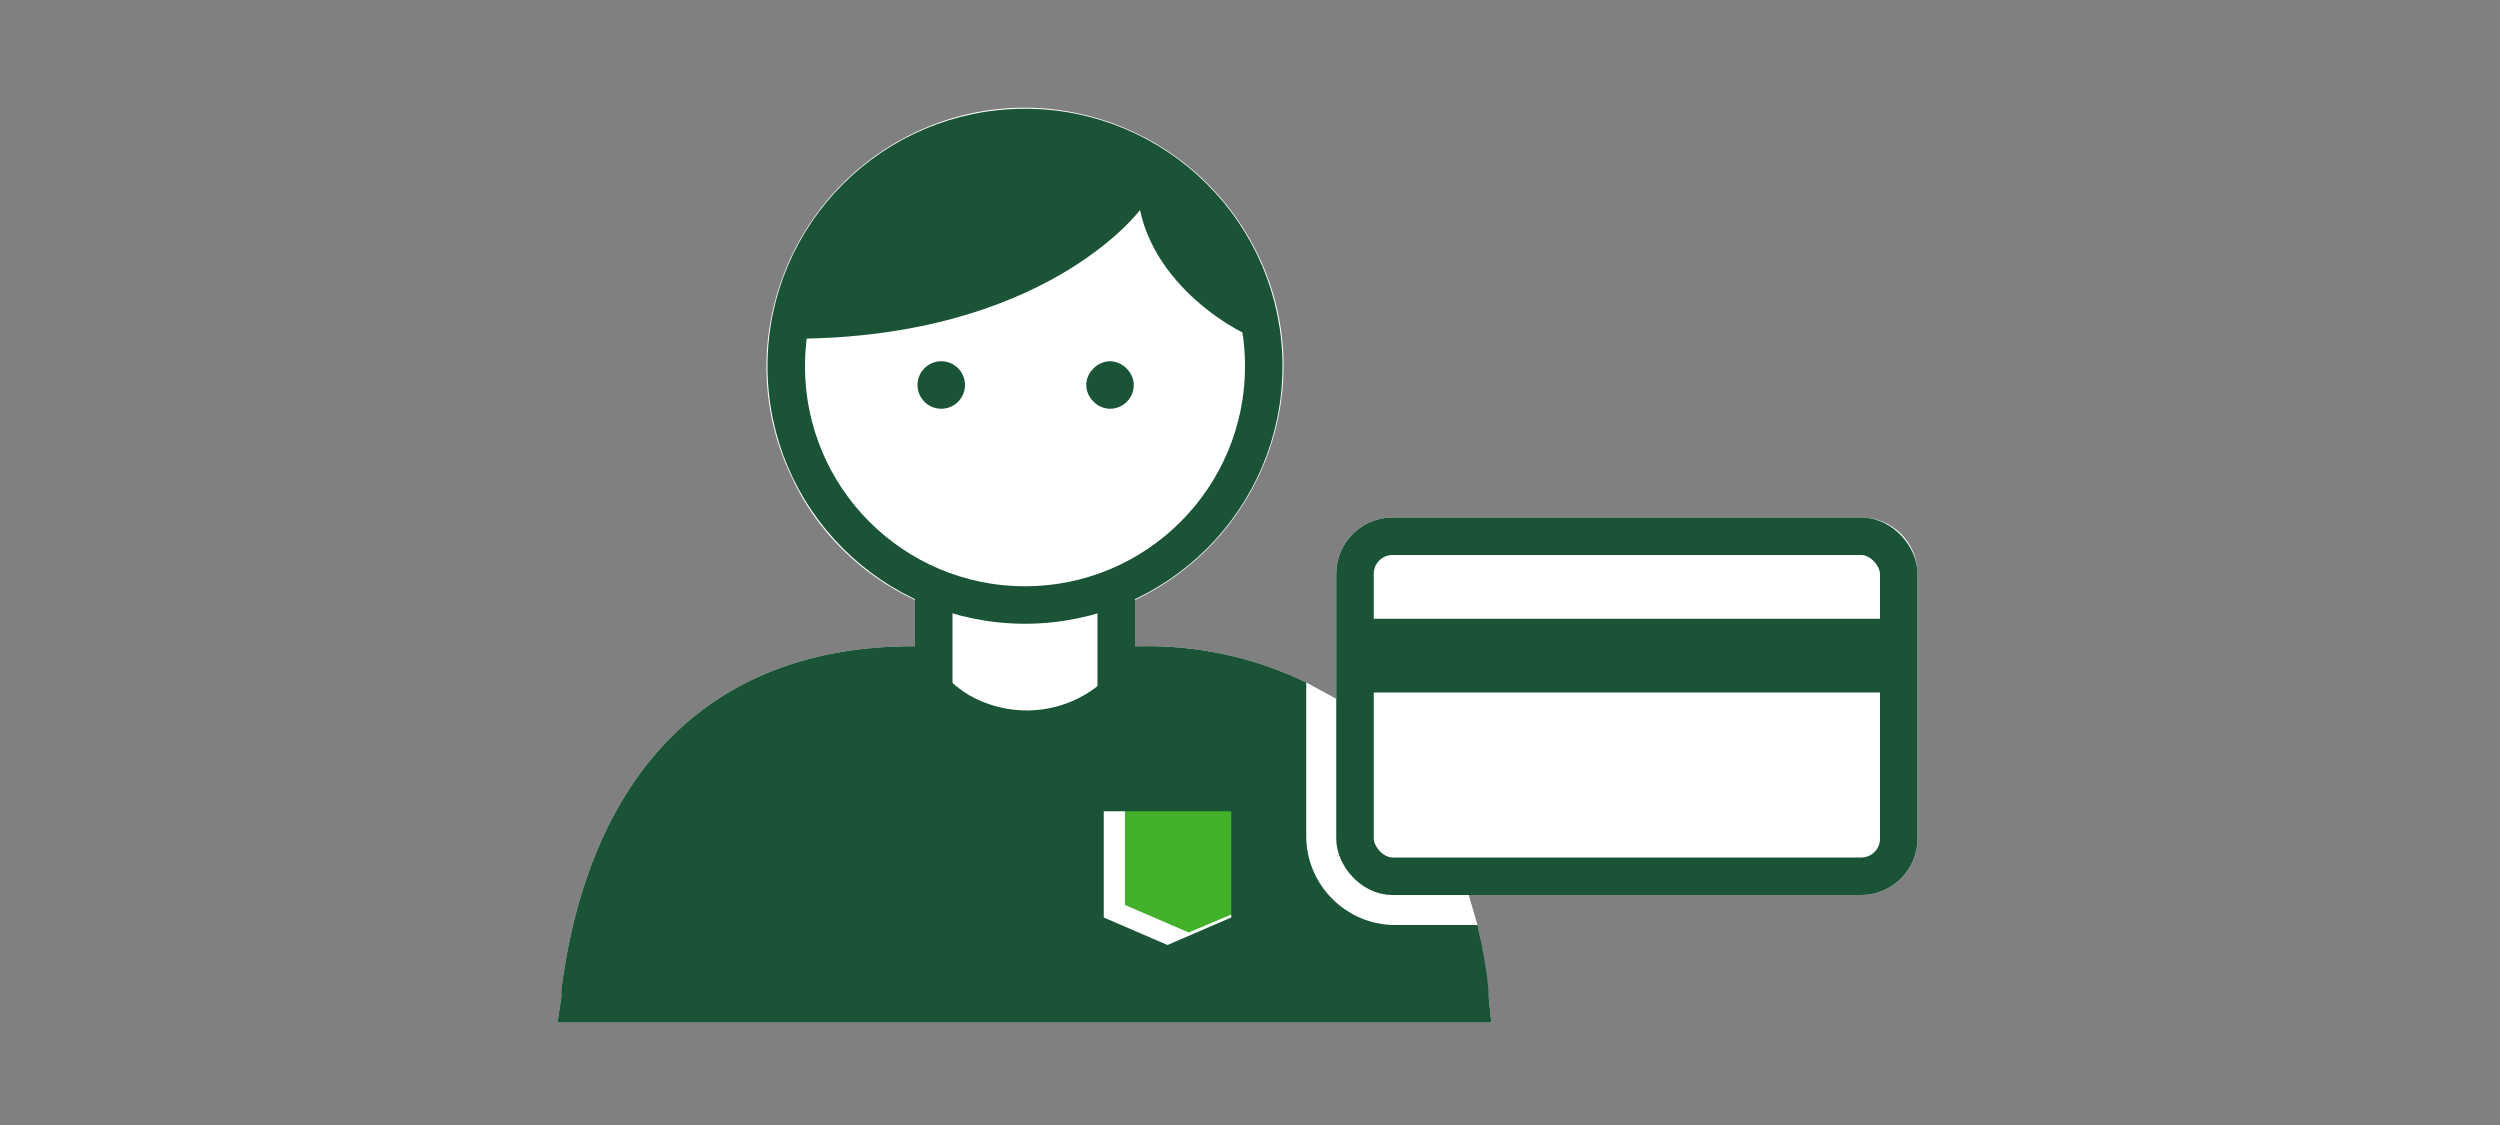 <?xml version="1.0" encoding="UTF-8"?>
<svg id="Layer_1" data-name="Layer 1" xmlns="http://www.w3.org/2000/svg" version="1.1" viewBox="0 0 200 90">
  <rect x="0" y="0" width="200" height="90" fill="#808080" stroke="none"/>
  <defs>
    <style>
      .cls-1 {
        stroke-linecap: square;
      }

      .cls-1, .cls-2 {
        fill: none;
        stroke: #1a5336;
        stroke-miterlimit: 10;
        stroke-width: 3px;
      }

      .cls-3 {
        fill: #43b02a;
      }

      .cls-3, .cls-4, .cls-5 {
        stroke-width: 0px;
      }

      .cls-4 {
        fill: #1a5336;
      }

      .cls-5 {
        fill: #fff;
      }
    </style>
  </defs>
  <g id="FLT_ART_WORKS" data-name="FLT ART WORKS">
    <path class="cls-5" d="M148.9,41.4h-37.5c-2.5,0-4.5,2-4.5,4.5v10l-2.4-1.3c-4.1-2-8.7-3-13.3-2.9h-.4v-3.7c10.3-4.9,14.8-17.2,9.9-27.5-4.9-10.3-17.2-14.8-27.5-9.9-10.3,4.9-14.8,17.2-9.9,27.5,2,4.4,5.6,7.9,9.9,9.9v3.7h-.2c-15.9,0-25.8,9.8-28.1,27.5v.6c0,0-.3,2-.3,2h74.7l-.2-2v-.6c-.3-1.7-.5-3.5-.9-5.2l-.7-2.4h31.4c2.5,0,4.5-2,4.5-4.5v-21.2c0-2.5-2-4.5-4.5-4.5Z"/>
    <rect class="cls-5" x="74.7" y="43.1" width="14.6" height="20.2"/>
    <rect class="cls-2" x="74.7" y="43.1" width="14.6" height="20.2"/>
    <circle class="cls-5" cx="82" cy="29.3" r="19.1"/>
    <circle class="cls-2" cx="82" cy="29.3" r="19.1"/>
    <circle class="cls-4" cx="75.3" cy="30.8" r="1.9"/>
    <path class="cls-4" d="M90.7,30.8c0,1.1-.9,1.9-1.9,1.9s-1.9-.9-1.9-1.9.9-1.9,1.9-1.9,1.9.9,1.9,1.9h0Z"/>
    <path class="cls-4" d="M91.2,16.8s-7.6,10.3-27.9,10.3c.6-10.3,9.5-18.2,19.9-17.6,9.5.6,17,8.1,17.6,17.6,0,.4-8.1-3.2-9.6-10.3Z"/>
    <polygon class="cls-5" points="98.5 73.4 93.4 75.6 88.3 73.4 88.3 64.9 98.5 64.9 98.5 73.4"/>
    <polygon class="cls-3" points="100.3 72.4 95.1 74.6 90 72.4 90 63.9 100.3 63.9 100.3 72.4"/>
    <path class="cls-4" d="M119.1,79.2c-.2-1.7-.5-3.5-.9-5.2h-6.6c-3.9,0-7.1-3.2-7.1-7.1v-12.3c-4.1-2-8.7-3-13.3-2.9h-.8l-.4.7c-2.6,4.3-8.1,5.7-12.5,3.2-1.3-.8-2.4-1.9-3.2-3.2l-.4-.7h-.9c-15.9,0-25.8,9.8-28.1,27.5v.6c0,0-.3,2-.3,2h74.7l-.2-2v-.6ZM98.5,73.4l-5.1,2.2-5.1-2.2v-8.5h10.2v8.5Z"/>
    <rect class="cls-1" x="108.4" y="42.9" width="43.5" height="27.2" rx="3" ry="3"/>
    <rect class="cls-4" x="108.5" y="49.5" width="43.4" height="5.9"/>
  </g>
</svg>